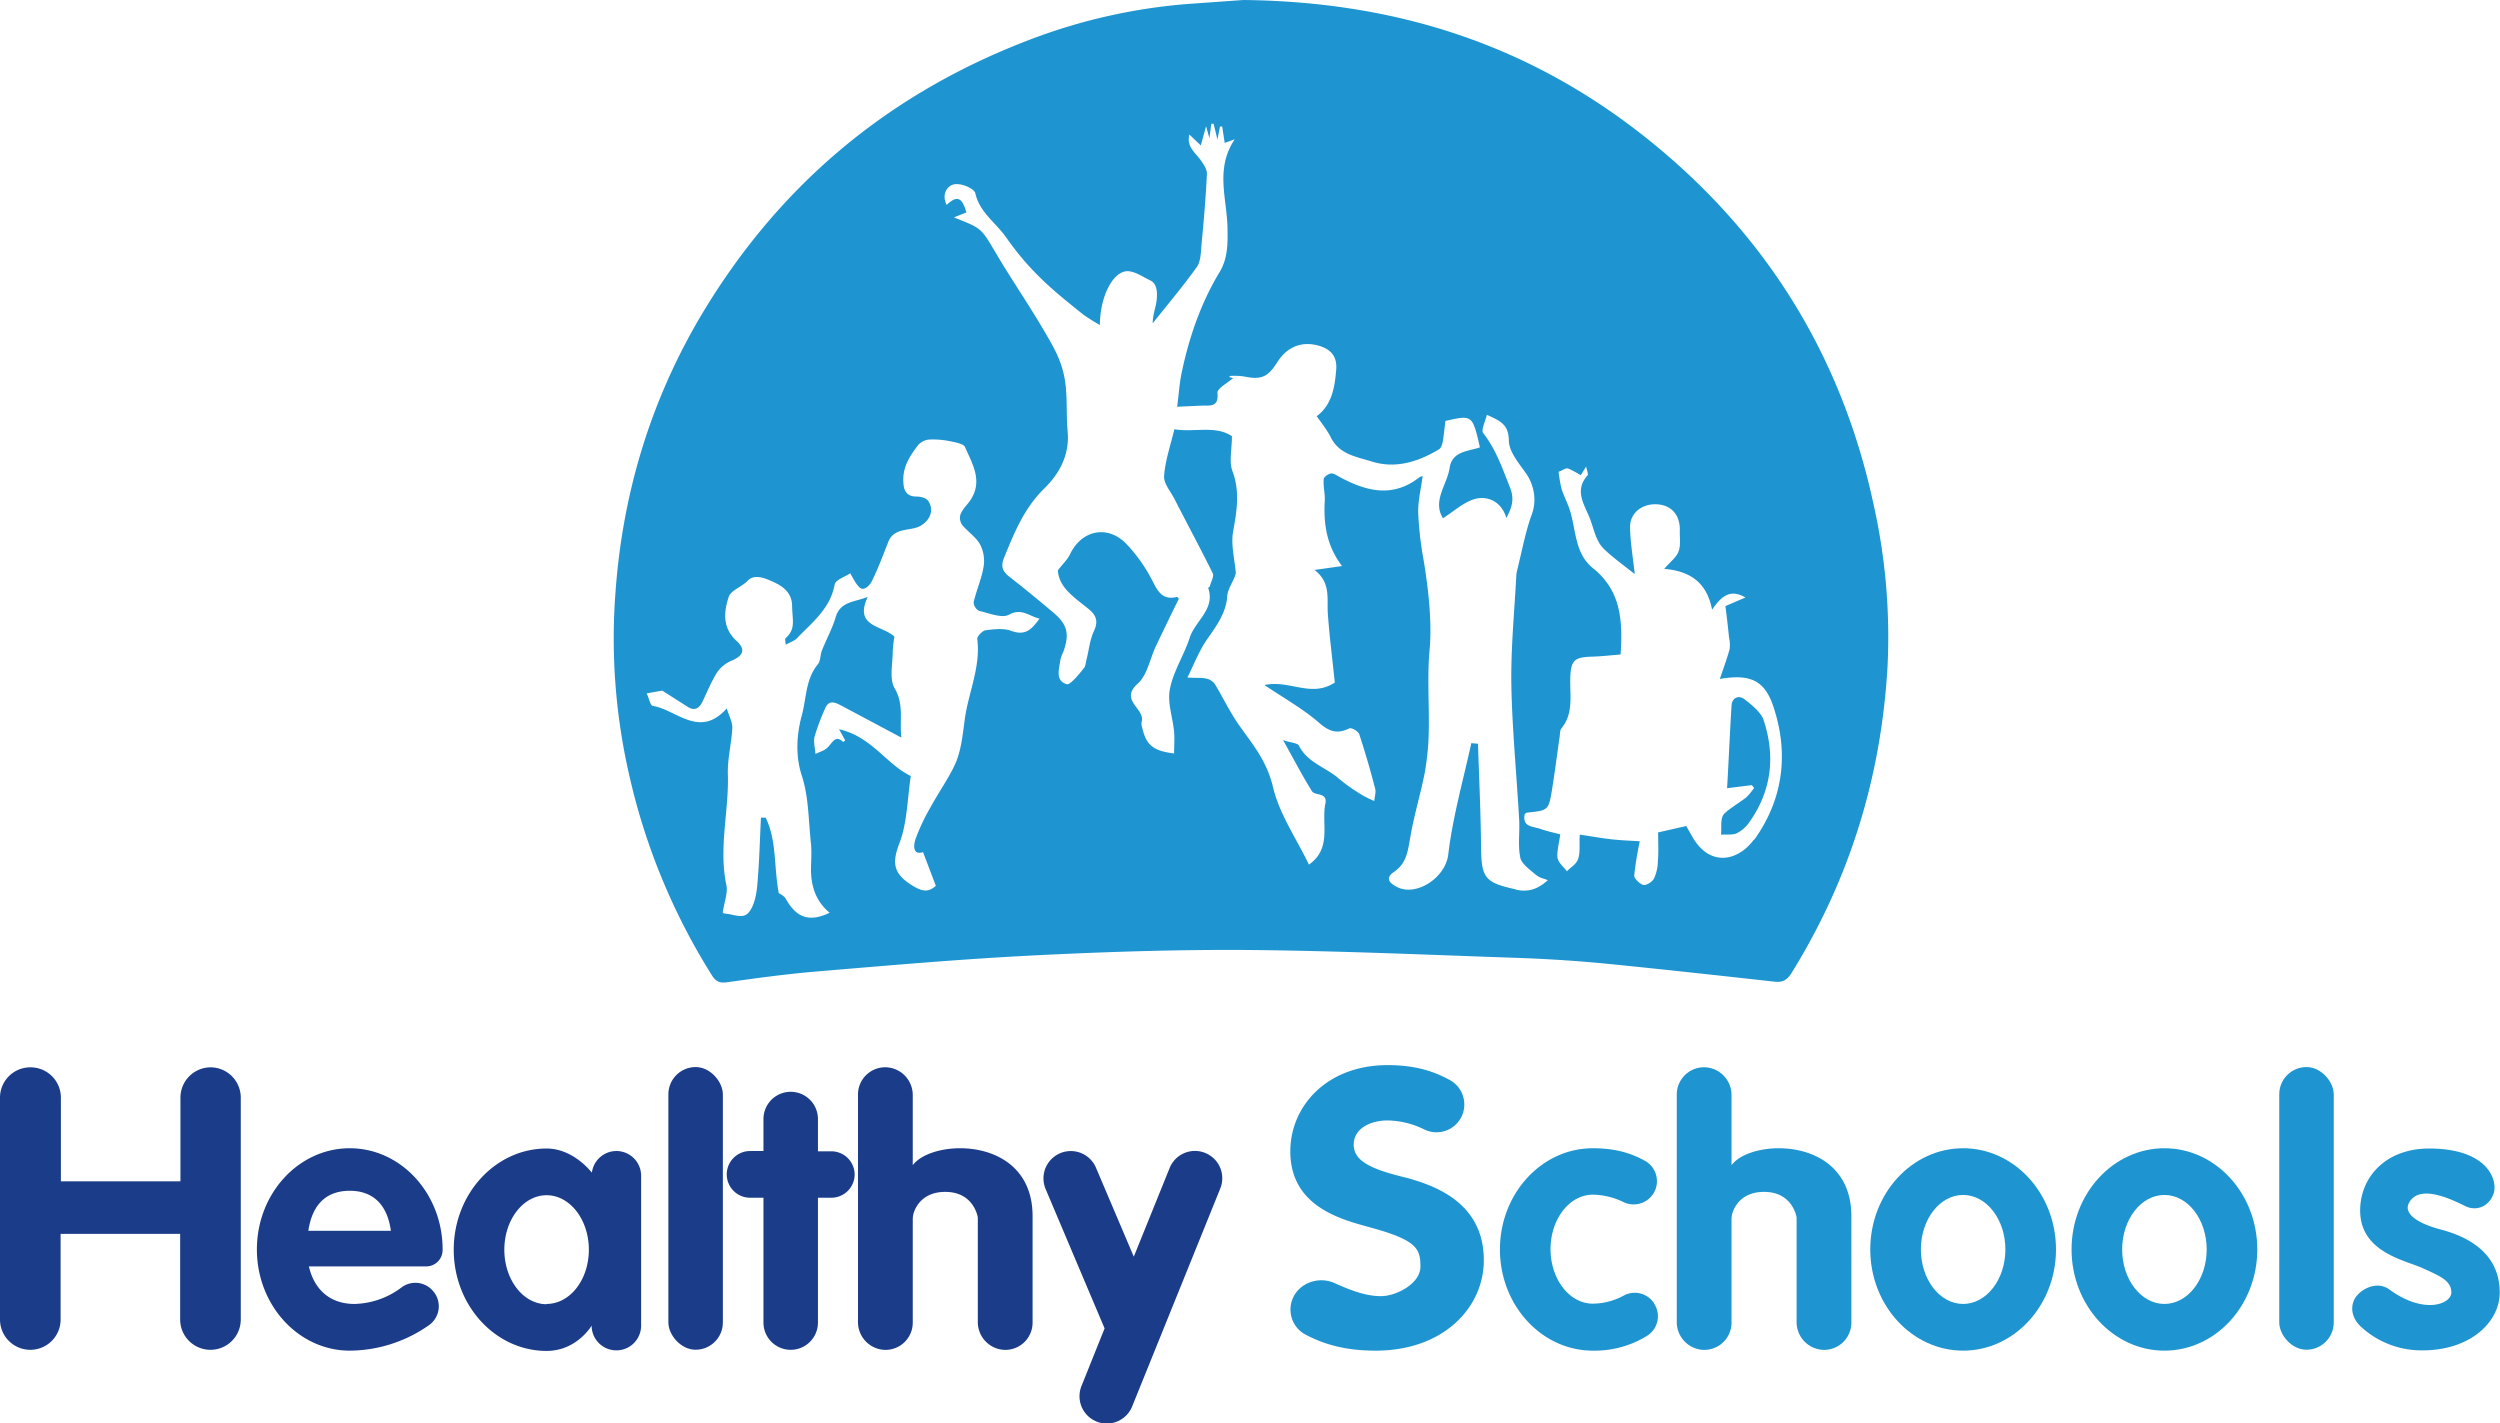 <?xml version="1.0" encoding="UTF-8"?>
<svg xmlns="http://www.w3.org/2000/svg" id="Layer_1" data-name="Layer 1" viewBox="0 0 899.2 512">
  <defs>
    <style>.cls-1{fill:#1e95d0;}.cls-2{fill:#1a3c89;}</style>
  </defs>
  <title>footer_HealthySchools_Logo</title>
  <path class="cls-1" d="M673.9,181.1C662.2,126.5,634,81.9,590.2,47.7,549.3,15.8,502.4.2,447.2-.4L427.6,1a203.7,203.7,0,0,0-58.3,13.3Q293,43.7,251.5,114.2c-18,30.8-27.8,64.1-30.2,99.5a219.2,219.2,0,0,0,4.8,63.7A230,230,0,0,0,256,350.3c1.4,2.3,2.8,3,5.5,2.6,10.8-1.5,21.6-3,32.5-3.9,26.2-2.2,52.4-4.5,78.7-5.8s51.3-2.1,77-1.9c32.7,0.3,65.4,1.8,98.1,2.9,10.3,0.4,20.6,1.1,30.8,2.1,20,2,39.9,4.2,59.8,6.4,2.7,0.3,4.4-.6,5.9-3,21-33.8,32.3-70.6,34.6-110.2A217.3,217.3,0,0,0,673.9,181.1ZM363.7,226.5c-2.7-1-6.2-.6-9.2-0.2-1.1.1-3.1,2.2-3,3.1,1.3,10.1-3.2,19.3-4.5,29-0.7,5.1-1.2,10.5-3.1,15.2s-6.3,11-9.3,16.5a72.7,72.7,0,0,0-5.2,11c-1.1,3.1-.8,6.1,2.6,5l4.6,12.1c-2.9,2.7-5.4,1.9-9.1-.5-6.4-4.2-6.6-8.1-3.9-15.1s2.8-16.1,4-23.9c-8.6-4-14.1-14.2-25.8-16.8l2.2,4-0.7.6c-2.6-2.5-3.6-.3-5.2,1.5s-3.2,1.9-4.8,2.8c-0.1-2.1-.8-4.3-0.3-6.3a79.5,79.5,0,0,1,3.7-9.9c1.5-3.8,4.1-2.1,6.3-1l21.2,11.3c-0.7-6.4,1-11.9-2.4-17.7-2-3.4-.7-8.8-0.7-13.3a43.8,43.8,0,0,1,.6-5.3c-4.2-4.1-14.7-3.4-9.6-14.3-4.8,1.9-9.8,1.6-11.5,7.2-1.2,4.1-3.3,7.9-4.9,11.9-0.7,1.6-.5,3.8-1.5,5.1-4.5,5.4-4.1,12.2-5.8,18.4s-2.5,14.1,0,21.7,2.4,16.3,3.3,24.6c0.3,3.2,0,6.4,0,9.6,0.1,5.9,1.9,11.1,6.7,15.1-7.3,3.5-11.9,1.8-15.7-4.9-0.6-1.2-2.1-1.8-2.6-2.2-1.8-9.7-.7-18.9-4.7-27.1h-1.7c-0.4,8-.6,16.1-1.3,24.1-0.3,3.5-1.1,7.7-3.2,10.1s-5.6.4-8.6,0.3c-0.5,0-1-1.1-.6-0.6,0.6-3.9,1.8-6.9,1.3-9.5-2.9-13.4.9-26.6,0.5-39.9-0.2-5.5,1.3-11.1,1.6-16.7,0.1-2.2-1.2-4.4-2-7.1-9.8,11-18,.5-26.6-0.9-0.9-.1-1.4-2.9-2.2-4.5l5.6-1,9.1,5.8c2.3,1.5,4,.8,5.2-1.5s3.2-7.4,5.4-10.8a11.9,11.9,0,0,1,5.3-4.3c4.1-1.7,5.1-4,1.8-7-5.2-4.7-4.7-10.4-2.9-15.9,0.8-2.4,4.7-3.6,6.8-5.8s5.1-1.4,8.1-.1,7.8,3.4,7.9,9,1.4,8.4-2.4,11.8c-0.2.2,0,.9,0.1,2.3,1.6-.9,3.2-1.4,4.1-2.4,5.5-5.7,11.9-10.6,13.5-19.2,0.3-1.8,3.9-2.9,5.6-4.1,1.1,1.8,2,3.9,3.5,5.2s3.6-1,4.2-2.2c2.3-4.6,4.1-9.5,6-14.3s6.7-4,10.3-5.2,6.9-5.5,4-9.6c-0.7-1-2.7-1.5-4.1-1.5s-4.3-.2-4.7-4.2c-0.7-6.1,2.1-10.2,5.3-14.4a6,6,0,0,1,3.9-1.9,30.2,30.2,0,0,1,7.5.6c1.9,0.4,4.9.9,5.4,2.1,2.6,6,6.5,12.1,2,19-1.2,1.8-2.8,3.2-3.6,5.1a4.4,4.4,0,0,0,.5,3.8c2,2.5,5,4.4,6.5,7.1a12.8,12.8,0,0,1,1.3,7.9c-0.7,4.4-2.6,8.6-3.6,12.9a3.7,3.7,0,0,0,1.9,3.1c3.6,0.8,8.2,2.8,10.8,1.4,4.6-2.5,7.1.5,11,1.4C371.3,225.6,369.1,228.5,363.7,226.5Zm181.5,93c-11.2-2.5-12.4-4-12.5-15.7s-0.7-24.5-1.1-36.7l-2.4-.2c-2.9,13.3-6.7,26.6-8.3,40.1-1,8.3-11.4,15.1-18.3,11.7-3.6-1.8-4-3.6-1.2-5.5,4.7-3.2,5-7.8,5.9-12.7,1.3-7.6,3.6-15.1,5.1-22.7a93.8,93.8,0,0,0,1.5-15.1c0.2-9.8-.6-19.7.3-29.4s-0.4-21.8-2.2-32.5a124.6,124.6,0,0,1-1.9-16.7c-0.1-4.4,1-8.7,1.6-13.2a2.2,2.2,0,0,0-1.2.4c-9.6,7.5-19.1,5-28.6-.1-1-.5-2.1-1.4-3.1-1.3s-2.6,1.2-2.7,2c-0.2,2.6.5,5.2,0.4,7.7-0.5,8.3.6,16.2,6.2,23.6l-9.9,1.4c6,4.6,4.4,10.4,4.8,15.8,0.6,8.4,1.7,16.7,2.5,24.7-8.5,5.6-16.4-1.1-25.3.9,7.3,4.9,14.1,8.7,19.8,13.7,3.7,3.2,6.5,3.9,10.7,1.9,0.8-.4,3.2,1,3.6,2.1,2.1,6.4,4,12.9,5.7,19.5,0.4,1.4-.2,3-0.3,4.5a35.9,35.9,0,0,1-4.3-2.1,65.9,65.9,0,0,1-8.4-5.9c-4.6-4.1-11.3-5.7-14.4-11.9-0.5-1-2.9-1-5.7-2,3.8,6.8,6.9,12.8,10.4,18.4,1.1,1.7,5.7.3,4.8,4.5-1.5,7.2,2.5,15.9-5.9,21.9-4.5-9.4-10.6-18.1-12.9-27.8s-7.4-15.5-12.4-22.6c-3.2-4.6-5.6-9.7-8.5-14.5a5.1,5.1,0,0,0-3-2c-1.7-.4-3.5-0.2-6.9-0.4,2.4-4.9,4.1-9.3,6.7-13.2s7.2-9.4,7.6-16c0.2-3,2.6-5.8,3.1-8.4-0.4-4.9-1.8-10-1-14.7,1.3-7.4,2.6-14.4-.2-21.9-1.3-3.5-.2-7.8-0.2-12.6-5.9-4-13.6-1.3-20.7-2.5-1.4,5.8-3.3,11.3-3.7,16.8-0.2,2.8,2.5,5.7,3.9,8.6,4.5,8.8,9.2,17.5,13.6,26.4,0.5,1-.5,2.8-0.9,4.2s-0.9.8-.8,0.9c2.8,7.8-4.6,11.9-6.6,18.1s-5.9,12.1-7.1,18.4c-1,4.8,1,10.2,1.5,15.4,0.2,2.6,0,5.2,0,7.8-7.6-.9-10.1-3.1-11.5-9.4a4,4,0,0,1-.2-1.9c1.6-4.7-8.2-7.7-1.4-13.8,3.5-3.1,4.4-9,6.6-13.6s5.4-11.3,8.2-16.9a1.9,1.9,0,0,0-.6-0.7c-5.3,1.3-7-2-9-6a56.7,56.7,0,0,0-9.3-13.1c-6.8-7-16.2-4.9-20.3,3.9-0.9,1.8-2.5,3.3-4.3,5.6,0.3,6.3,6.1,9.9,11,13.9,2.8,2.3,3.6,4.4,2,7.9s-1.8,6.9-2.7,10.3c-0.3,1.1-.3,2.4-1,3.2s-4.7,6.1-6.1,5.7c-4.3-1.3-2.7-5.5-2.3-8.8a12.8,12.8,0,0,1,1-2.7c2.4-6.6,1.6-10-3.8-14.5s-10.3-8.6-15.6-12.7c-2.4-1.9-3.1-3.6-1.9-6.7,3.7-9.1,7.3-18,14.6-25.1,5.6-5.5,9.1-12.3,8.3-20.6-0.6-6.7.1-13.5-1.3-20s-4.3-11.1-7.2-16.1c-5.5-9.4-11.7-18.4-17.2-27.7s-5.1-9-15.2-13l4.5-1.8c-1.6-5.5-3.4-6.2-7.1-2.7-1.9-3.7.1-6.9,2.7-7.4s7.2,1.5,7.6,3.2c1.6,7,7.4,10.6,11.1,15.9a107.3,107.3,0,0,0,7.2,9.2,109.4,109.4,0,0,0,8.9,8.9c3.8,3.4,7.7,6.5,11.7,9.7a67.1,67.1,0,0,0,5.9,3.7c0.1-11.1,5.3-20.2,10.7-19.3,2.6,0.4,5,2.1,7.5,3.3s2.5,4.6,2.2,7.2-1.4,5.1-1.4,8.2c5.3-6.7,10.9-13.3,15.9-20.3,1.5-2.2,1.4-5.6,1.7-8.5,0.8-8.3,1.5-16.6,1.9-24.9,0.1-1.5-1-3.2-1.9-4.5-1.9-3-5.6-5.1-4.4-9.7l4.1,3.9,1.9-6.9,1.2,4.3,0.7-5.2h0.8l1.4,5.7,0.9-4.7h0.8l0.9,5.9,3.6-1.3c-7.1,10.6-2.8,21.3-2.6,31.7,0.1,5.6.2,11-2.8,16-6.7,11.1-10.9,23.2-13.6,35.9-0.9,4.1-1.1,8.3-1.7,12.6l8.8-.4c3-.1,6.2.7,5.7-4.6-0.1-1.6,3.6-3.5,5.6-5.3l-1.4-.4a1.1,1.1,0,0,1,.5-0.4,25.7,25.7,0,0,1,4.8.2c6.2,1.3,8.6.3,12-5.1s8.6-7.7,14.8-6c4.6,1.3,6.8,4,6.4,8.7-0.5,6.4-1.6,12.7-7,16.7,1.8,2.6,3.8,5,5.1,7.7,3.1,6.1,9.3,6.9,14.7,8.6,8.6,2.7,16.7.1,24.2-4.4,0.8-.5,1.2-2,1.4-3.1s0.6-4.8.9-7.1c9.7-2.2,9.7-2.2,12.4,9.5-4.2,1.5-10,1.3-10.9,7.4s-6.3,11.8-2.4,18.1c3.7-2.3,7.3-5.7,11.4-6.9s9.5,0.4,11.4,6.8c2.2-4.1,2.9-7,1.3-11-2.7-6.8-5-13.6-9.6-19.5-0.9-1.1.7-4.1,1.3-6.6,4.8,2.2,7.8,3.4,7.9,9.2,0,4,3.6,8.2,6.2,11.9s4.1,9.3,2,14.9-3.6,13.5-5.3,20.3a7.5,7.5,0,0,0-.2,1.4c-0.7,13.1-2,26.3-1.8,39.4,0.3,16.1,1.9,32.2,2.8,48.3,0.3,4.6-.5,9.3.4,13.8,0.4,2.2,3.2,4.2,5.2,5.9s2.7,1.4,4.7,2.3C552.8,319.7,549.4,320.5,545.3,319.6Zm85.7-18c-5.7,7.9-16.1,10.2-22.4-1.3l-2-3.5-10.1,2.3c0,3.4.2,7-.1,10.5a15.1,15.1,0,0,1-1.4,6.1c-0.6,1.2-2.7,2.5-3.8,2.3s-3.4-2.3-3.3-3.4a113.9,113.9,0,0,1,2-12.3c-2.6-.2-6.3-0.3-10-0.7s-7.4-1.1-11.6-1.7c-0.2,3.5.2,6.2-.5,8.5s-2.7,3.1-4.1,4.7c-1.2-1.6-3.1-3.1-3.4-4.9s0.5-5,1-8.4c-1.9-.5-4.7-1.1-7.3-2s-6.4-.6-5.5-5.2a2,2,0,0,1,.7-0.6c7.9-.8,7.9-0.8,9.2-8.7,1-6.3,1.8-12.6,2.7-18.8,0.1-1,.1-2.2.6-2.8,4.5-5.5,3-12,3.2-18.2s1.4-7.4,7.5-7.6c3.6-.1,7.1-0.5,10.6-0.8,0.8-12,.2-22.9-9.9-31-6.5-5.2-6.1-13.3-8.2-20.4-0.8-2.7-2.2-5.3-3.1-8a48.6,48.6,0,0,1-1.1-6.3c1.4-.5,2.5-1.4,3.3-1.2s2.7,1.3,4.7,2.4l1.9-3.1c0.2,1.2.9,2.7,0.5,3.2-4.9,5.5-1.1,10.5.9,15.6,1.3,3.5,2.1,7.6,4.4,10.2s7.8,6.6,11.7,9.7c-0.7-6.2-1.6-11.5-1.7-16.8s4.5-8.7,9.9-8.3,8.1,4.3,8,9.3c-0.1,2.5.4,5.2-.4,7.5s-2.8,3.6-5.2,6.4c9.2,0.8,15.3,4.8,17.2,14.7,3.5-5.1,6.6-7.5,12-4.4l-7.2,3.1c0.4,3.1.9,7.2,1.3,11.3a11.9,11.9,0,0,1,.2,4.2c-0.9,3.4-2.2,6.8-3.5,10.7,11.7-2,16.7.9,19.8,11.7C643.3,271.6,641.1,287.5,631,301.6Z" transform="translate(0 0.4)"></path>
  <path class="cls-1" d="M630.1,282l-8.9,1.1c0.6-10.3,1-20,1.6-29.7,0.2-3.1,2.8-3.7,4.5-2.4s6,4.5,7,7.5c4.3,12.9,3,25.3-5,36.7a12.4,12.4,0,0,1-4.6,4.1c-1.6.7-3.8,0.4-5.7,0.5,0.3-2.5-.3-5.7,1-7.3s5.4-4,8.1-6.1a21,21,0,0,0,2.8-3.4Z" transform="translate(0 0.4)"></path>
  <rect class="cls-2" x="240.4" y="383.8" width="19.6" height="101.67" rx="9.8" ry="9.8"></rect>
  <path class="cls-2" d="M433.5,414.3a9.8,9.8,0,0,0-12.8,5.4l-12.9,31.9-13.6-32a9.8,9.8,0,1,0-18.1,7.7l21.2,50.1L389,498.1a9.8,9.8,0,1,0,18.2,7.4l31.7-78.4A9.8,9.8,0,0,0,433.5,414.3Z" transform="translate(0 0.4)"></path>
  <path class="cls-2" d="M75.8,383.5h0a10.9,10.9,0,0,0-10.9,10.9v30.1h-43V394.4a10.9,10.9,0,0,0-10.9-10.9h0A10.9,10.9,0,0,0,0,394.4v79.8a10.9,10.9,0,0,0,10.9,10.9h0a10.9,10.9,0,0,0,10.9-10.9V443.4h43v30.8a10.9,10.9,0,0,0,10.9,10.9h0a10.9,10.9,0,0,0,10.9-10.9V394.4A10.9,10.9,0,0,0,75.8,383.5Z" transform="translate(0 0.4)"></path>
  <path class="cls-2" d="M299,413.7h-4.8V402.1a9.8,9.8,0,1,0-19.6,0v11.5h-4.8a8.4,8.4,0,0,0-8.4,8.4h0a8.4,8.4,0,0,0,8.4,8.4h4.8v44.9a9.8,9.8,0,1,0,19.6,0V430.4H299a8.4,8.4,0,0,0,8.4-8.4h0A8.4,8.4,0,0,0,299,413.7Z" transform="translate(0 0.4)"></path>
  <path class="cls-2" d="M159.2,449.3V449h0c0-20.1-15-36.4-33.4-36.4S92.4,428.9,92.4,449s15,36.4,33.4,36.4a50,50,0,0,0,28.4-9.1,8.3,8.3,0,0,0,1.5-12.4h0a8.3,8.3,0,0,0-11.2-1.3,29,29,0,0,1-17,6c-9.3,0-14.6-5.7-16.4-13.5h42.1A5.9,5.9,0,0,0,159.2,449.3Zm-33.4-21.4c7.2,0,13.3,3.7,14.8,14.4H110.9C112.5,431.6,118.5,427.9,125.8,427.9Z" transform="translate(0 0.4)"></path>
  <path class="cls-2" d="M221.7,413.6a8.9,8.9,0,0,0-8.8,7.7h-0.1s-6.5-8.6-16.2-8.6c-18.4,0-33.4,16.3-33.4,36.4s15,36.4,33.4,36.4c10.9,0,16.2-9.1,16.2-9.1a8.9,8.9,0,0,0,17.8,0V422.5A8.9,8.9,0,0,0,221.7,413.6Zm-25.1,55.1c-8.4,0-15.2-8.8-15.2-19.6s6.8-19.6,15.2-19.6,15.2,8.8,15.2,19.6S205,468.6,196.6,468.6Z" transform="translate(0 0.4)"></path>
  <path class="cls-2" d="M328.3,418.7V393.6a10,10,0,0,0-9.2-10.1,9.8,9.8,0,0,0-10.5,9.8V475a10,10,0,0,0,9.2,10.1,9.8,9.8,0,0,0,10.5-9.8V438.1a8.2,8.2,0,0,1,.7-3.2c1.1-2.6,4-6.6,11-6.6,10.4,0,11.7,9.2,11.7,9.2V475a10,10,0,0,0,9.2,10.1,9.8,9.8,0,0,0,10.5-9.8V436.9C371.3,408.1,335.5,409,328.3,418.7Z" transform="translate(0 0.4)"></path>
  <rect class="cls-1" x="819.8" y="383.8" width="19.6" height="101.67" rx="9.8" ry="9.8"></rect>
  <path class="cls-1" d="M672.7,449c0-20.1,15-36.4,33.4-36.4s33.4,16.3,33.4,36.4-15,36.4-33.4,36.4S672.7,469.1,672.7,449Zm33.4,19.6c8.4,0,15.2-8.8,15.2-19.6s-6.8-19.6-15.2-19.6-15.2,8.8-15.2,19.6S697.7,468.6,706.1,468.6Z" transform="translate(0 0.4)"></path>
  <path class="cls-1" d="M745.1,449c0-20.1,15-36.4,33.4-36.4s33.4,16.3,33.4,36.4-15,36.4-33.4,36.4S745.1,469.1,745.1,449Zm33.4,19.6c8.4,0,15.2-8.8,15.2-19.6s-6.8-19.6-15.2-19.6-15.2,8.8-15.2,19.6S770.1,468.6,778.5,468.6Z" transform="translate(0 0.4)"></path>
  <path class="cls-1" d="M594.9,468.4a8.3,8.3,0,0,1-2.7,11.8,35.8,35.8,0,0,1-19.3,5.2c-18.4,0-33.4-16.3-33.4-36.4s15-36.4,33.4-36.4c8.8,0,14.4,2.1,18.9,4.6a8.4,8.4,0,0,1,3.6,10.3h0a8.4,8.4,0,0,1-11.4,4.5,26,26,0,0,0-11.1-2.7c-8.4,0-15.2,8.8-15.2,19.6s6.8,19.6,15.2,19.6a23.6,23.6,0,0,0,11.3-3,8.3,8.3,0,0,1,10.7,2.8h0Z" transform="translate(0 0.4)"></path>
  <path class="cls-1" d="M506.2,423.3c10.7,3,27.5,9.3,27.5,29.6,0,16.9-14.4,32.5-38.9,32.5-11.7,0-19.1-2.6-25.1-5.7a10.2,10.2,0,0,1-4.8-12.9h0c2.3-5.7,9.3-8.3,15.1-5.7s11.2,4.7,16.7,4.7,14.2-4.5,14.2-10.6-1.1-9.2-15.5-13.4c-9.6-2.9-31.3-6.4-31.3-28.1,0-16.1,13-31,35-31,10.5,0,17.2,2.5,22.6,5.5a10,10,0,0,1,4.3,12.3h0a10,10,0,0,1-13.6,5.4,31,31,0,0,0-13.3-3.3c-6,0-12.2,2.8-12.2,8.7S493.1,420.2,506.2,423.3Z" transform="translate(0 0.4)"></path>
  <path class="cls-1" d="M878.9,442.1c7.6,2.2,20.2,7.5,20.2,22.4,0,10.5-10.4,20.8-27.8,20.8a32,32,0,0,1-22.1-8.5c-4.1-3.8-3.9-8.7-1.1-11.6s7.6-4.5,11.3-1.8c12.6,9.2,22.4,5.2,22.3,1s-4-5.8-10.4-8.7S848.9,450,848.9,435c0-11.9,9.1-22.3,24.8-22.3,21.2,0,24.8,11.5,23.2,16.2s-6.2,6.4-10,4.6-16.7-8.7-20.5-1.1C864.5,436.2,869.6,439.8,878.9,442.1Z" transform="translate(0 0.4)"></path>
  <path class="cls-1" d="M622.8,418.7V393.6a10,10,0,0,0-9.2-10.1,9.8,9.8,0,0,0-10.5,9.8V475a10,10,0,0,0,9.2,10.1,9.8,9.8,0,0,0,10.5-9.8V438.1a8.2,8.2,0,0,1,.7-3.2c1.1-2.6,4-6.6,11-6.6,10.4,0,11.7,9.2,11.7,9.2V475a10,10,0,0,0,9.2,10.1,9.8,9.8,0,0,0,10.5-9.8V436.9C665.8,408.1,629.9,409,622.8,418.7Z" transform="translate(0 0.4)"></path>
</svg>
